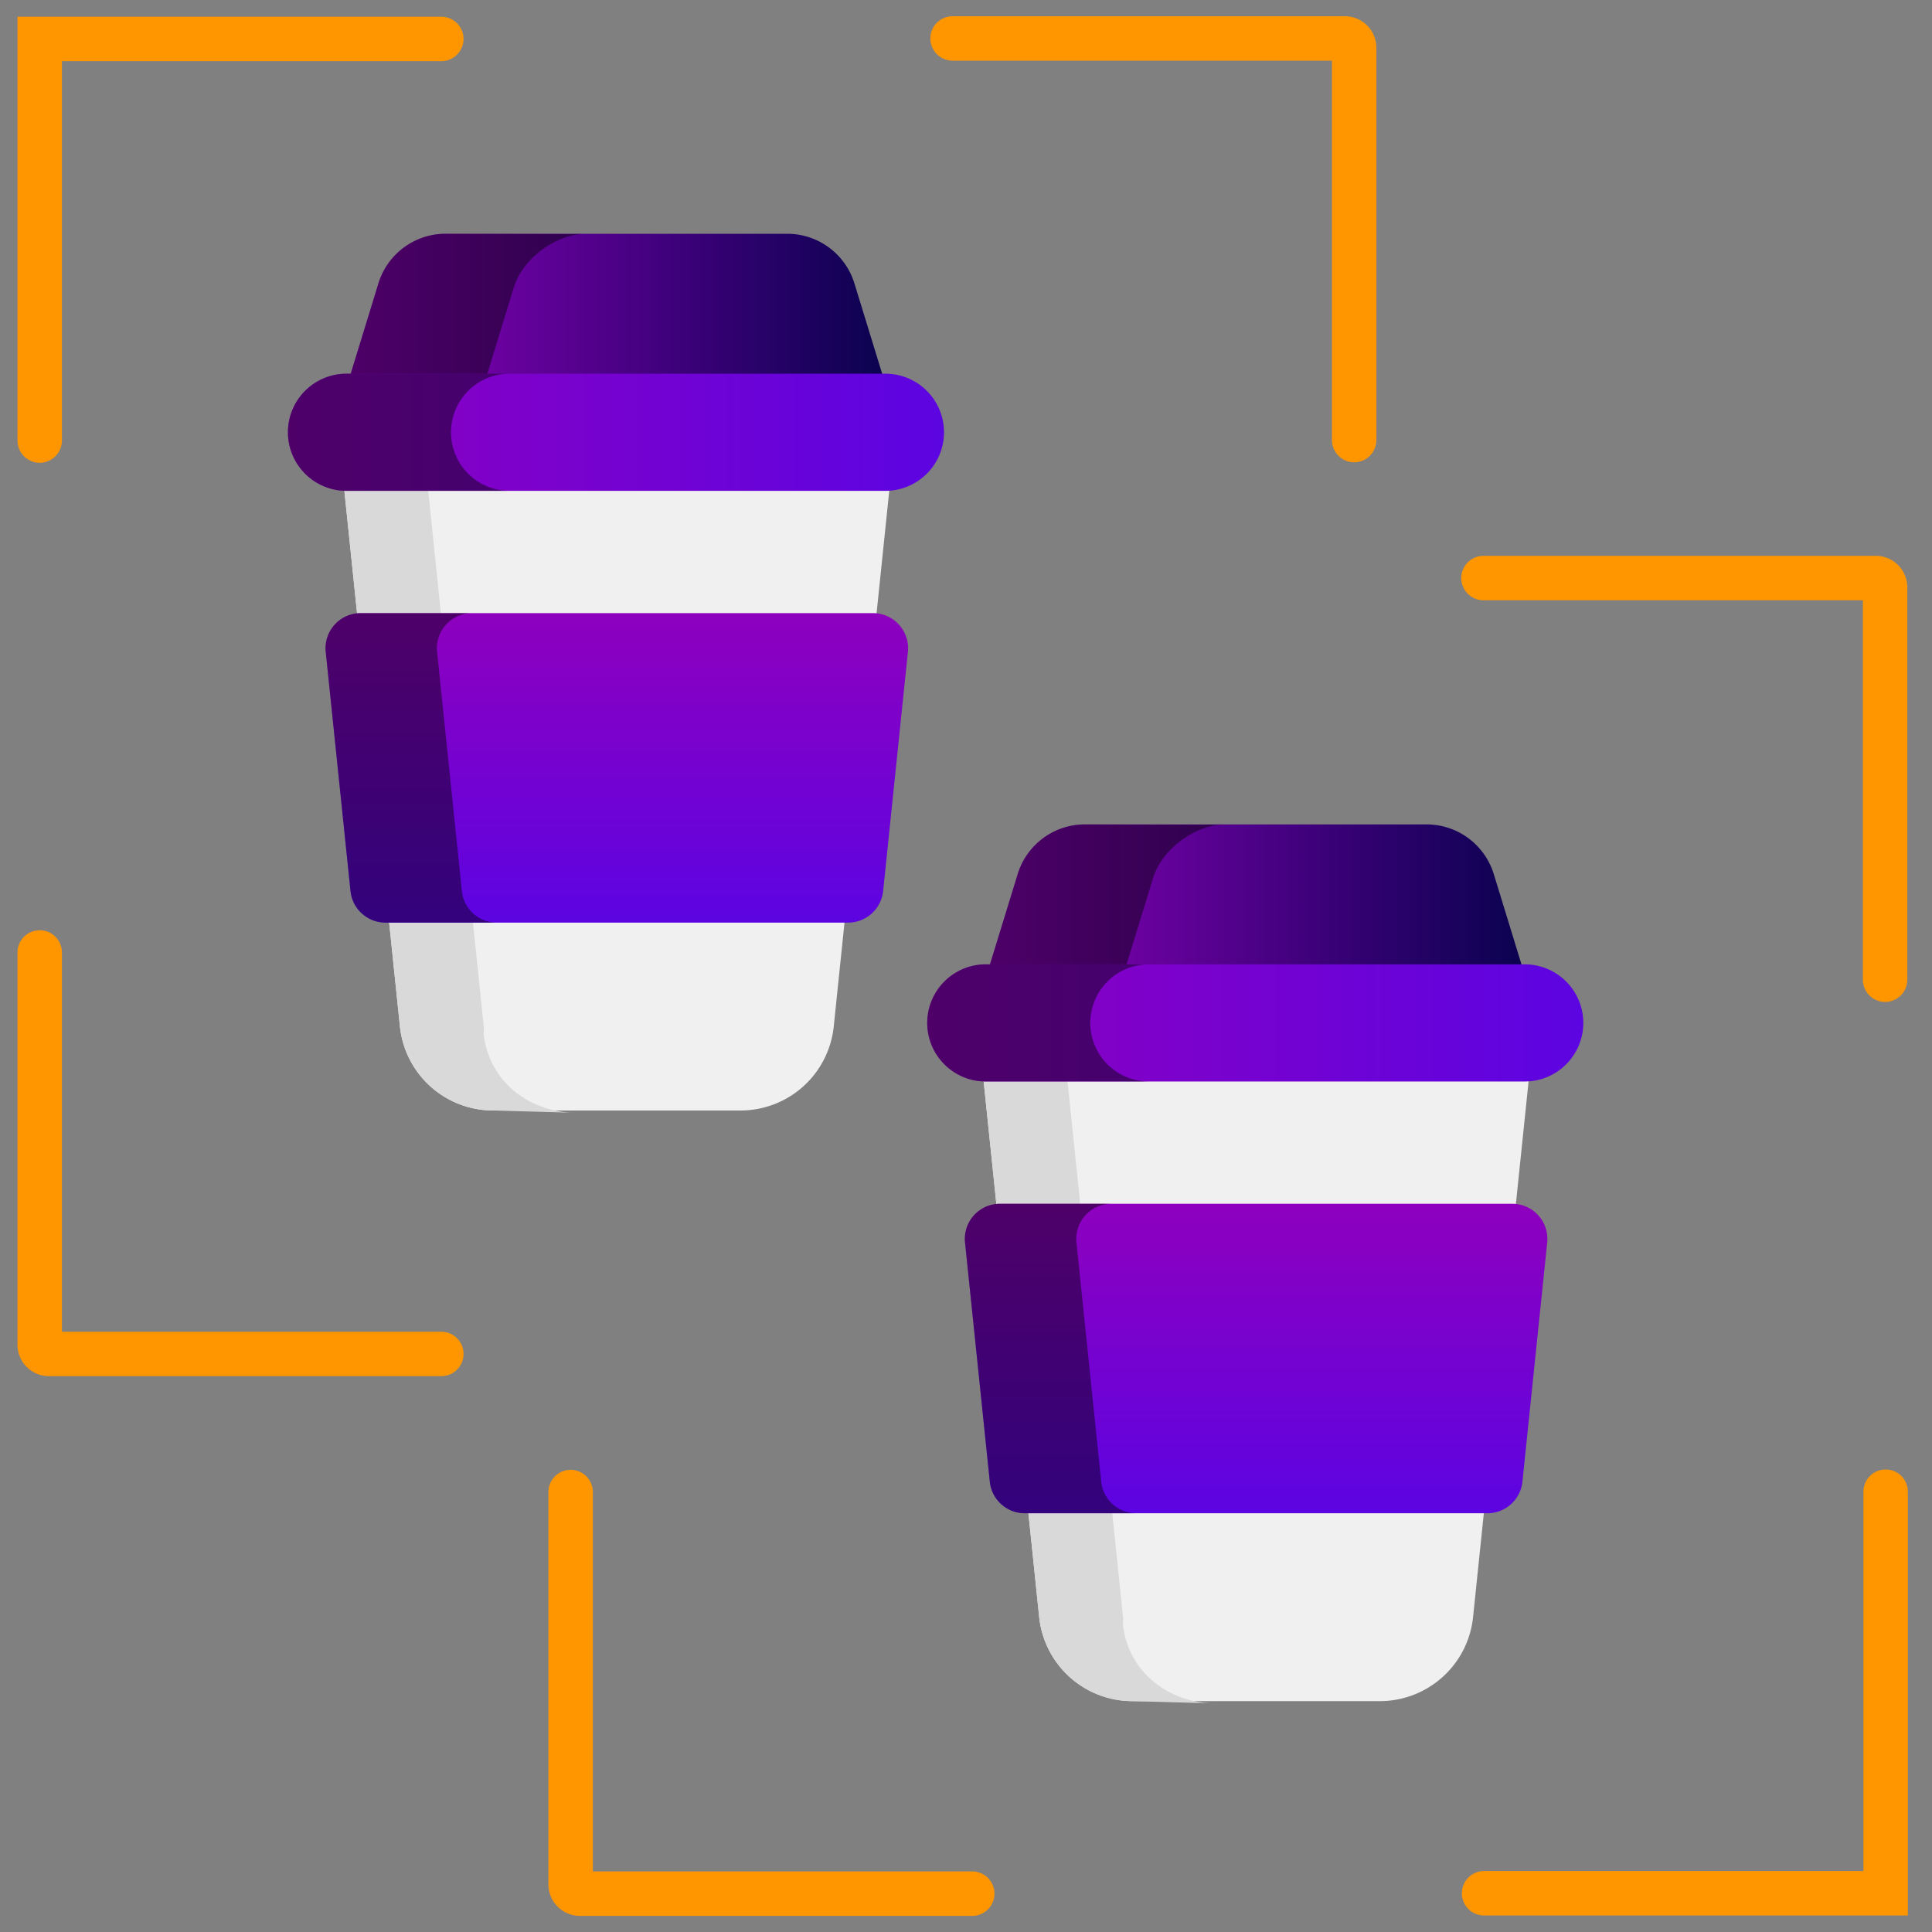 <?xml version="1.0" encoding="UTF-8"?> <svg xmlns="http://www.w3.org/2000/svg" xmlns:xlink="http://www.w3.org/1999/xlink" id="Слой_1" data-name="Слой 1" viewBox="0 0 1000 1000"><rect x="0" y="0" width="1000" height="1000" fill="#808080" stroke="none"/> <defs> <style>.cls-1{fill:none;stroke:#ff9600;stroke-linecap:round;stroke-miterlimit:10;stroke-width:23px;}.cls-2{fill:url(#Безымянный_градиент_62);}.cls-3{opacity:0.45;}.cls-4{fill:#f0f0f0;}.cls-5{fill:#d9d9d9;}.cls-6{fill:url(#Безымянный_градиент_46);}.cls-7{fill:url(#Безымянный_градиент_46-2);}.cls-8{fill:url(#Безымянный_градиент_62-2);}.cls-9{fill:url(#Безымянный_градиент_46-3);}.cls-10{fill:url(#Безымянный_градиент_46-4);}</style> <linearGradient id="Безымянный_градиент_62" x1="179.51" y1="160.48" x2="458.62" y2="160.48" gradientUnits="userSpaceOnUse"> <stop offset="0" stop-color="#8e00be"></stop> <stop offset="1" stop-color="#0a024f"></stop> </linearGradient> <linearGradient id="Безымянный_градиент_46" x1="149.03" y1="223.74" x2="488.61" y2="223.74" gradientUnits="userSpaceOnUse"> <stop offset="0" stop-color="#8e00be"></stop> <stop offset="1" stop-color="#5c04e2"></stop> </linearGradient> <linearGradient id="Безымянный_градиент_46-2" x1="319.26" y1="317.36" x2="319.26" y2="477.54" xlink:href="#Безымянный_градиент_46"></linearGradient> <linearGradient id="Безымянный_градиент_62-2" x1="510.41" y1="466.19" x2="789.52" y2="466.19" xlink:href="#Безымянный_градиент_62"></linearGradient> <linearGradient id="Безымянный_градиент_46-3" x1="479.93" y1="529.46" x2="819.51" y2="529.46" xlink:href="#Безымянный_градиент_46"></linearGradient> <linearGradient id="Безымянный_градиент_46-4" x1="650.17" y1="623.07" x2="650.17" y2="783.25" xlink:href="#Безымянный_градиент_46"></linearGradient> </defs> <polyline class="cls-1" points="20.55 228.03 20.55 20.16 228.42 20.16"></polyline> <path class="cls-1" d="M700.91,227.78V24.71a4.8,4.8,0,0,0-4.8-4.8H493.05"></path> <path class="cls-1" d="M20.55,493V696a4.8,4.8,0,0,0,4.8,4.8H228.42"></path> <path class="cls-1" d="M975.72,507.09V304a4.8,4.8,0,0,0-4.81-4.8H767.85"></path> <polyline class="cls-1" points="976.01 772.09 976.01 979.95 768.14 979.95"></polyline> <path class="cls-1" d="M295.35,772.28V975.35a4.8,4.8,0,0,0,4.8,4.8H503.22"></path> <path class="cls-2" d="M407.48,121H230.65a36.37,36.37,0,0,0-34.78,25.7L179.51,200H458.62l-16.36-53.27A36.39,36.39,0,0,0,407.48,121Z"></path> <path class="cls-3" d="M297,121.15,230.65,121a36.37,36.37,0,0,0-34.78,25.7L179.51,200l70.06,2.12,16.36-53.27c4.69-15.28,22-27.9,38-27.9Zm54.89-.16"></path> <path class="cls-4" d="M383.3,574.79H255.23A48.51,48.51,0,0,1,207,531.28L175.1,223.74H463.42L431.55,531.28a48.51,48.51,0,0,1-48.25,43.51Z"></path> <path class="cls-5" d="M250.5,532.46,218.62,224.93l-43.52-1.19L207,531.28a48.51,48.51,0,0,0,48.25,43.51L298.75,576c-24.85,0-45.87-16.38-48.44-41.1Zm77.76-1.18"></path> <path class="cls-6" d="M458.29,254.06H179.35a30.32,30.32,0,1,1,0-60.64H458.29a30.32,30.32,0,0,1,0,60.64Z"></path> <path class="cls-3" d="M233.45,223.74a30.33,30.33,0,0,1,30.32-30.32H179.35a30.32,30.32,0,1,0,0,60.64h84.42a30.32,30.32,0,0,1-30.32-30.32Zm36.85,0"></path> <path class="cls-7" d="M457.11,461.22l12.82-123.79a18.19,18.19,0,0,0-18.09-20.07H186.69a18.18,18.18,0,0,0-18.09,20.07l12.82,123.79a18.2,18.2,0,0,0,18.1,16.32H439a18.21,18.21,0,0,0,18.1-16.32Z"></path> <path class="cls-3" d="M239.07,461.22,226.24,337.43a18.18,18.18,0,0,1,18.09-20.07H186.69a18.18,18.18,0,0,0-18.09,20.07l12.82,123.79a18.2,18.2,0,0,0,18.1,16.32h57.64a18.2,18.2,0,0,1-18.1-16.32Zm63.64,0"></path> <path class="cls-8" d="M738.38,426.71H561.55a36.38,36.38,0,0,0-34.78,25.69l-16.36,53.27H789.52L773.17,452.4a36.4,36.4,0,0,0-34.79-25.69Z"></path> <path class="cls-3" d="M627.94,426.87l-66.39-.16a36.38,36.38,0,0,0-34.78,25.69l-16.36,53.27,70.06,2.12,16.36-53.27c4.69-15.27,22-27.9,38-27.9Zm54.89-.16"></path> <path class="cls-4" d="M714.2,880.5H586.13A48.51,48.51,0,0,1,537.88,837L506,529.46H794.33L762.46,837A48.52,48.52,0,0,1,714.2,880.5Z"></path> <path class="cls-5" d="M581.4,838.17,549.53,530.64,506,529.46,537.88,837a48.51,48.51,0,0,0,48.25,43.51l43.53,1.18c-24.86,0-45.88-16.37-48.45-41.1ZM659.16,837"></path> <path class="cls-9" d="M789.19,559.78H510.25a30.32,30.32,0,0,1,0-60.64H789.19a30.32,30.32,0,0,1,0,60.64Z"></path> <path class="cls-3" d="M564.35,529.46a30.32,30.32,0,0,1,30.32-30.32H510.25a30.32,30.32,0,0,0,0,60.64h84.42a30.33,30.33,0,0,1-30.32-30.32Zm36.85,0"></path> <path class="cls-10" d="M788,766.94l12.83-123.8a18.2,18.2,0,0,0-18.1-20.07H517.59a18.19,18.19,0,0,0-18.09,20.07l12.83,123.8a18.18,18.18,0,0,0,18.09,16.31H769.91A18.2,18.2,0,0,0,788,766.94Z"></path> <path class="cls-3" d="M570,766.94l-12.83-123.8a18.19,18.19,0,0,1,18.1-20.07H517.59a18.19,18.19,0,0,0-18.09,20.07l12.83,123.8a18.18,18.18,0,0,0,18.09,16.31h57.64A18.19,18.19,0,0,1,570,766.94Zm63.64,0"></path> </svg> 